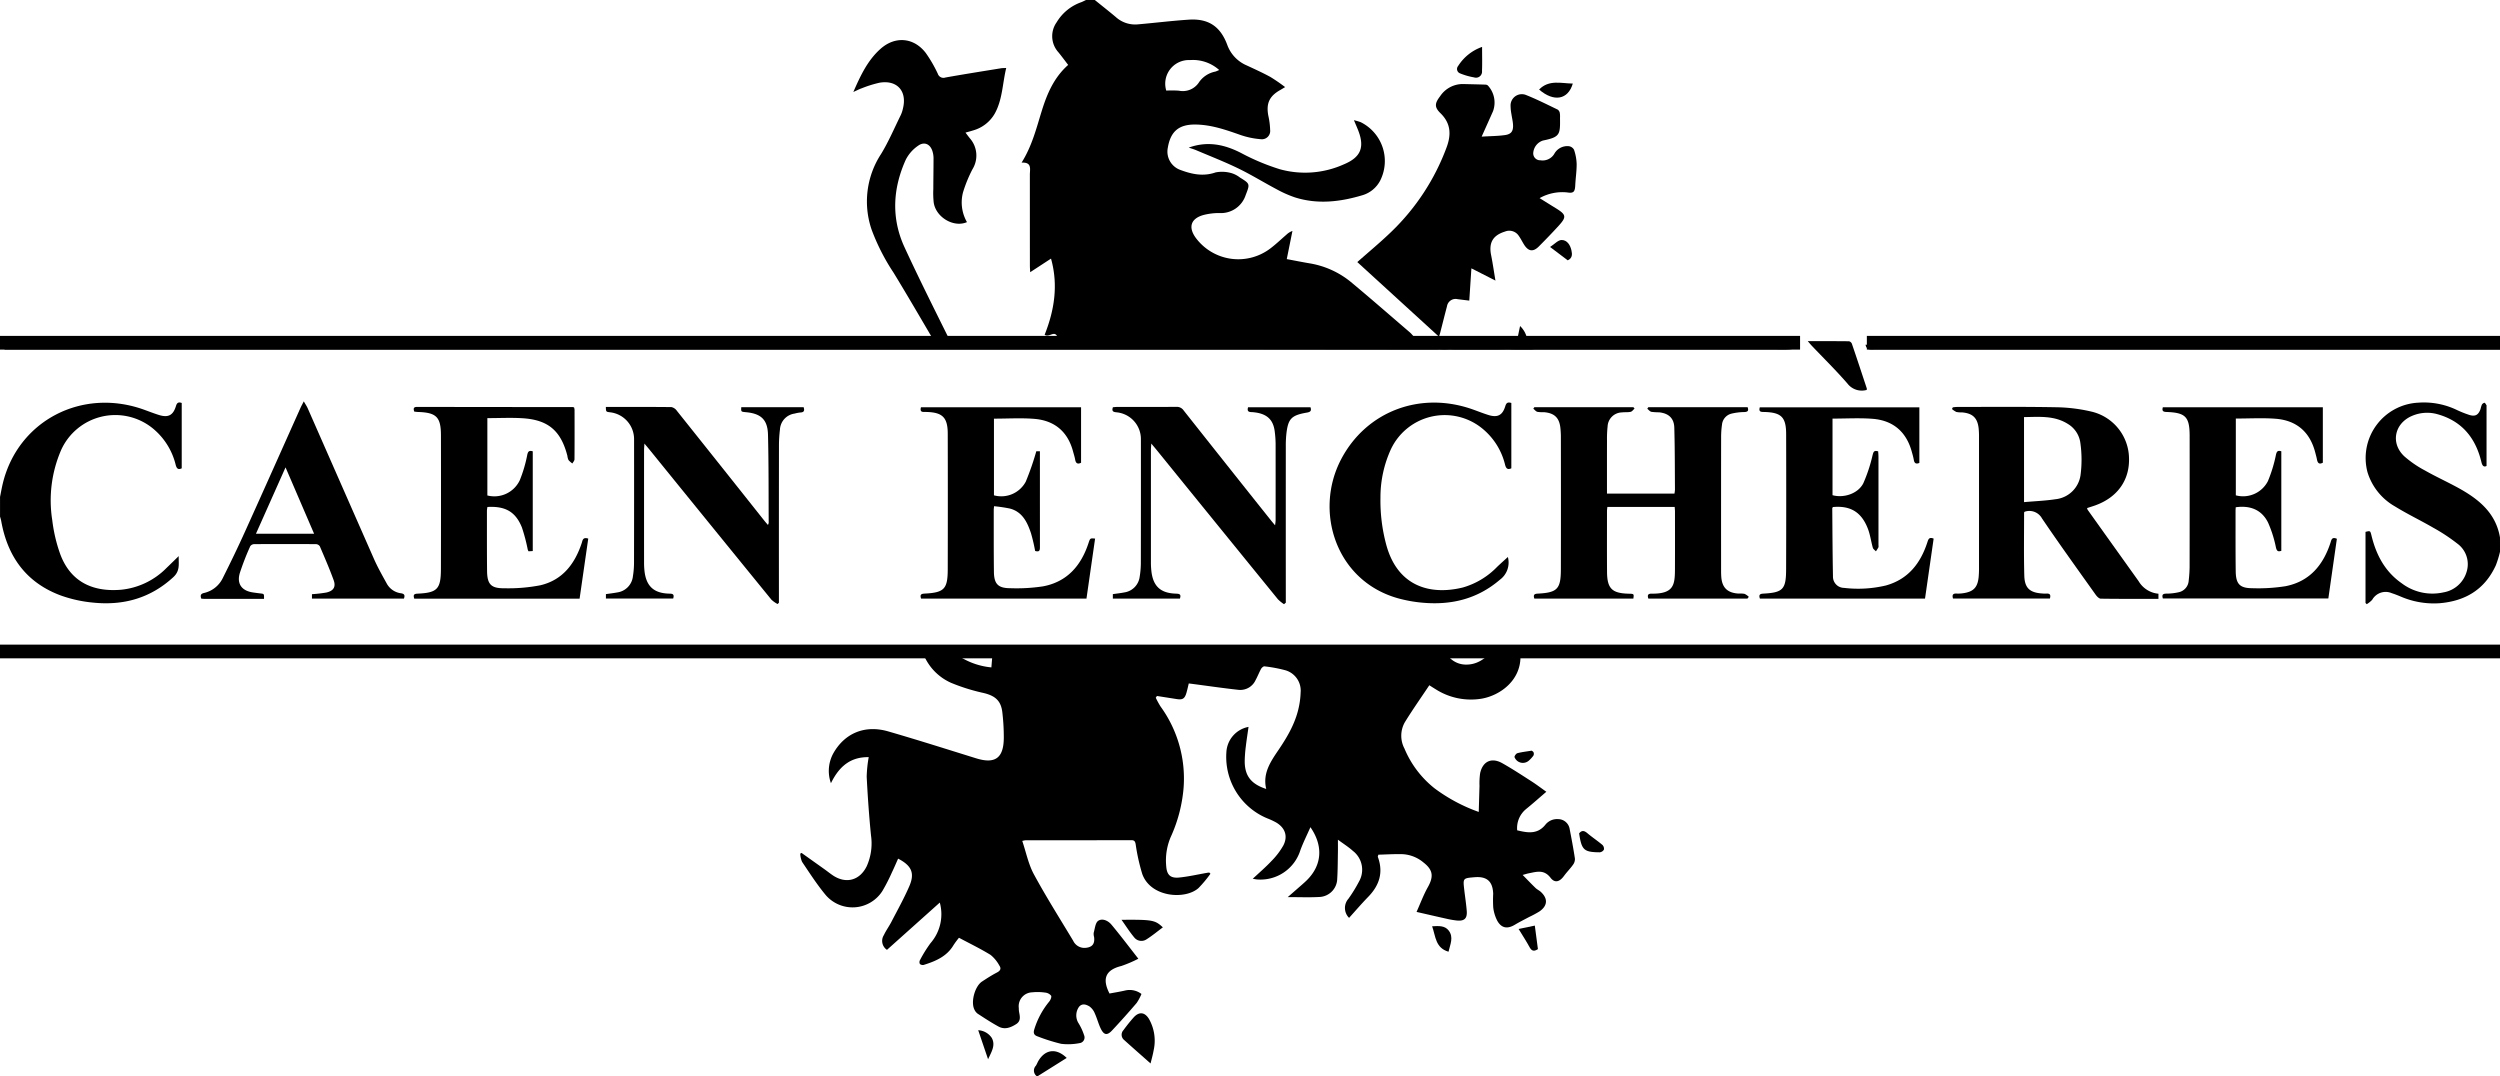 <svg xmlns="http://www.w3.org/2000/svg" xmlns:xlink="http://www.w3.org/1999/xlink" width="546.967" height="235.44" viewBox="0 0 546.967 235.44">
  <defs>
    <clipPath id="clip-path">
      <rect id="Rectangle_99" data-name="Rectangle 99" width="138.823" height="3"/>
    </clipPath>
  </defs>
  <g id="Groupe_186" data-name="Groupe 186" transform="translate(-2061.993 480)">
    <path id="Tracé_29" data-name="Tracé 29" d="M546.96,120.72a22.908,22.908,0,0,1-.909,2.96c-2.408,5.281-6.683,7.845-12.348,8.3a18.275,18.275,0,0,1-8.537-1.491c-.626-.259-1.258-.511-1.9-.714a3.369,3.369,0,0,0-4.269,1.456,5.646,5.646,0,0,1-1.19.956l-.27-.267q0-7.778,0-15.554c1.029-.259,1.042-.262,1.3.784,1.028,4.246,2.954,7.923,6.641,10.479a11.106,11.106,0,0,0,9.086,1.98,6.4,6.4,0,0,0,5.107-4.552,5.573,5.573,0,0,0-2.043-6.121,39.838,39.838,0,0,0-5.278-3.48c-2.759-1.605-5.656-2.98-8.368-4.656a12.958,12.958,0,0,1-6.014-7.5,12.121,12.121,0,0,1,11.108-15.2,16.683,16.683,0,0,1,8.275,1.515,23.02,23.02,0,0,0,2.88,1.162c1.328.415,2.015.012,2.477-1.308a5.619,5.619,0,0,1,.277-.912.864.864,0,0,1,.575-.436c.147,0,.3.34.448.533.019.027.008.078.008.118V101.95c-.591.284-.921,0-1.13-.875-1.252-5.257-4.265-8.963-9.6-10.449a8.335,8.335,0,0,0-5.417.3C523.9,92.517,522.919,96.9,526,99.815a23.216,23.216,0,0,0,4.516,3.106c2.323,1.323,4.764,2.433,7.113,3.712,4.507,2.453,8.392,5.464,9.328,10.967Z" transform="translate(2062 -480)"/>
    <path id="Tracé_30" data-name="Tracé 30" d="M0,108.72c.207-1.01.381-2.027.626-3.027,3.352-13.671,17.329-20.94,30.868-16.062,1.088.392,2.167.816,3.27,1.161,2.034.635,3.108.086,3.729-1.959.21-.693.512-.93,1.26-.671v14.3c-.848.409-1.126-.043-1.324-.769a14.8,14.8,0,0,0-5.107-8.05A13,13,0,0,0,13.386,98.42a27.721,27.721,0,0,0-1.961,15.374,33.807,33.807,0,0,0,1.7,7.317c2.2,6.077,7.009,8.452,13.367,7.915a16.181,16.181,0,0,0,9.952-4.783c.838-.8,1.66-1.613,2.648-2.574-.046,1.722.359,3.187-1.185,4.608-5,4.605-10.89,6.231-17.472,5.572a28.941,28.941,0,0,1-7.214-1.591C5.7,127.438,1.617,121.734.25,113.938a9.009,9.009,0,0,0-.25-.9v-4.32" transform="translate(2062 -480)"/>
    <path id="Tracé_34" data-name="Tracé 34" d="M382.3,130.966H360.631c-.235-.727-.119-1.09.711-1.08,4.889.056,5.093-1.949,5.109-5.374.02-4.2.008-8.4.005-12.6,0-.312-.04-.623-.065-1.007H351.665c-.028.3-.083.606-.083.911,0,4.44-.02,8.88.01,13.32.025,3.632,1.088,4.67,4.744,4.757,1.157.028,1.157.028,1.016,1.072H335.688c-.242-.737-.1-1.044.716-1.086,4.339-.222,5.08-1,5.088-5.378q.028-14.46,0-28.92c0-.638-.039-1.28-.1-1.915-.231-2.262-1.321-3.307-3.619-3.484a7.242,7.242,0,0,1-1.43-.079c-.332-.1-.59-.451-.881-.69l.228-.323H357.36l.252.3c-.282.248-.532.64-.853.711-.615.136-1.276.048-1.909.129a3.212,3.212,0,0,0-3.134,3.065,24.636,24.636,0,0,0-.132,3.112c-.014,3.833-.006,7.666-.006,11.589h14.764a6.59,6.59,0,0,0,.111-.885c-.034-4.518-.016-9.038-.146-13.554-.06-2.072-1.251-3.131-3.337-3.348a12.943,12.943,0,0,1-1.67-.105c-.336-.082-.606-.438-.9-.671l.217-.338h21.734c.238.684.119,1.02-.7,1.055a13.03,13.03,0,0,0-2.835.349,2.736,2.736,0,0,0-2.071,2.4,18.9,18.9,0,0,0-.193,2.624q-.02,14.52-.007,29.04c0,.52,0,1.04.036,1.559.149,2.426,1.334,3.6,3.778,3.743a5.983,5.983,0,0,1,1.312.06,3.544,3.544,0,0,1,.937.655c-.1.13-.2.259-.3.389" transform="translate(2062 -480)"/>
    <path id="Tracé_35" data-name="Tracé 35" d="M427.285,130.945c-.249-.823.023-1.125.789-1.082a7.339,7.339,0,0,0,1.435-.076c2.233-.319,3.146-1.25,3.383-3.488a21.587,21.587,0,0,0,.082-2.276q.008-14.159,0-28.316a18.853,18.853,0,0,0-.071-1.917c-.243-2.358-1.313-3.382-3.691-3.567a5.159,5.159,0,0,1-1.19-.09,4.287,4.287,0,0,1-.965-.644l.186-.368a9.07,9.07,0,0,1,.912-.087c7.239,0,14.48-.069,21.716.067a35.856,35.856,0,0,1,7.822.981,10.643,10.643,0,0,1,8.1,10.107c.161,4.831-2.515,8.615-7.34,10.366-.6.216-1.207.4-1.829.6a1.381,1.381,0,0,0,.113.374q5.569,7.811,11.151,15.614a5.61,5.61,0,0,0,4.345,2.755v1.123c-4.232,0-8.425.024-12.617-.04-.386,0-.857-.5-1.129-.879-3.94-5.537-7.919-11.048-11.73-16.673a3.147,3.147,0,0,0-3.8-1.465c-.042.065-.119.13-.119.2,0,4.6-.079,9.2.046,13.792.075,2.742,1.241,3.73,3.976,3.892a5.891,5.891,0,0,0,.839.023c.774-.065,1.029.269.782,1.077Zm15.541-21.086c2.384-.21,4.649-.295,6.875-.634a6.173,6.173,0,0,0,5.5-5.391,25.985,25.985,0,0,0-.045-6.868,5.714,5.714,0,0,0-2.717-4.2c-2.983-1.892-6.3-1.553-9.617-1.509Z" transform="translate(2062 -480)"/>
    <path id="Tracé_36" data-name="Tracé 36" d="M128.694,117.833c-.633,4.393-1.262,8.76-1.894,13.15H90.629c-.211-.678-.213-1.064.717-1.1,4.318-.193,5.1-1,5.113-5.362q.036-14.638.007-29.277c-.005-4.006-1-4.987-5.034-5.108-.274-.009-.547-.056-.808-.084-.214-.644-.184-1.026.624-1.025q17.037.03,34.074.034a1.14,1.14,0,0,1,.287.1,3.041,3.041,0,0,1,.089.532c.007,3.6.018,7.2-.014,10.8,0,.305-.3.608-.46.911a4.512,4.512,0,0,1-.848-.749,2.946,2.946,0,0,1-.245-.917c-1.4-5.455-4.158-7.863-9.736-8.228-2.547-.167-5.113-.029-7.774-.029v16.919a6.149,6.149,0,0,0,7.1-3.345,29.88,29.88,0,0,0,1.641-5.595c.177-.764.456-.924,1.191-.719v21.824l-.926.052a2.451,2.451,0,0,1-.168-.363,39.179,39.179,0,0,0-1.276-4.848c-1.382-3.446-3.636-4.715-7.547-4.484a5.4,5.4,0,0,0-.108.774c0,4.4-.013,8.8.029,13.2.027,2.935.855,3.849,3.814,3.809a36.754,36.754,0,0,0,7.846-.656c4.844-1.136,7.536-4.668,9.048-9.227.188-.566.209-1.384,1.433-.98" transform="translate(2062 -480)"/>
    <path id="Tracé_37" data-name="Tracé 37" d="M217.457,91.6v16.77a6.073,6.073,0,0,0,6.961-2.989,60,60,0,0,0,2.306-6.657h.787v1.718q0,9.54.005,19.079c0,.69.049,1.364-1.048,1.02a39.26,39.26,0,0,0-.912-3.894c-.808-2.392-1.874-4.666-4.622-5.383a31.437,31.437,0,0,0-3.454-.511c-.036.407-.068.6-.068.789.006,4.519-.016,9.039.037,13.558.031,2.651.9,3.581,3.546,3.592a38.761,38.761,0,0,0,7.162-.4c5.289-.977,8.355-4.508,9.984-9.458.363-1.1.37-1.1,1.444-.995-.628,4.371-1.255,8.736-1.886,13.124H201.511c-.234-.725-.115-1.046.708-1.087,4.369-.22,5.118-.983,5.129-5.343q.036-14.819,0-29.637c-.007-3.587-1.152-4.693-4.764-4.765-.623-.013-1.411.165-1.1-1.022h35.032v12.135c-.714.36-1.14.176-1.294-.689-.1-.587-.293-1.159-.446-1.738-1.159-4.389-4.067-6.826-8.523-7.178-2.887-.228-5.806-.043-8.795-.043" transform="translate(2062 -480)"/>
    <path id="Tracé_38" data-name="Tracé 38" d="M511.269,117.883c-.614,4.3-1.233,8.629-1.864,13.047H473.2c-.219-.68-.116-1.038.717-1.052a12.173,12.173,0,0,0,2.724-.3,2.76,2.76,0,0,0,2.209-2.534,29.042,29.042,0,0,0,.2-2.987q.021-14.335.008-28.672v-.121c-.022-4.058-.9-4.974-4.995-5.125-.669-.025-1.137-.114-.87-1.028H508.2v12.119c-.751.416-1.134.125-1.285-.694-.094-.509-.24-1.009-.369-1.511-1.162-4.53-4.107-7.069-8.731-7.412-2.848-.211-5.724-.04-8.652-.04v16.8a6.107,6.107,0,0,0,7.012-3.094,30.6,30.6,0,0,0,1.77-5.8c.178-.727.389-.974,1.17-.746v21.786c-.681.208-.972.114-1.175-.73a26.036,26.036,0,0,0-1.72-5.441c-1.356-2.763-3.849-3.824-7.078-3.365-.013.254-.04.524-.039.795.006,4.4-.02,8.8.036,13.2.035,2.809.888,3.714,3.672,3.717a38.271,38.271,0,0,0,7.156-.43c5.294-1.005,8.3-4.591,9.91-9.535.191-.587.28-1.347,1.4-.846" transform="translate(2062 -480)"/>
    <path id="Tracé_39" data-name="Tracé 39" d="M421.165,130.967H385.038c-.26-.745-.092-1.044.713-1.088,4.327-.233,5.006-.917,5.02-5.289q.049-14.815.007-29.63c-.009-3.7-1.066-4.726-4.784-4.823-.63-.016-1.292.049-.982-1.02h34.912v12.165c-.736.307-1.106.074-1.222-.712a14.922,14.922,0,0,0-.375-1.51c-1.161-4.519-4.077-7.093-8.709-7.436-2.854-.212-5.736-.039-8.694-.039v16.757c2.477.684,5.6-.343,6.747-2.625a34.019,34.019,0,0,0,2.007-6.084c.187-.666.243-1.188,1.237-.875.019.365.063.789.063,1.214q.006,9.657,0,19.313a1.153,1.153,0,0,1-.013.475,9.375,9.375,0,0,1-.546.861c-.233-.256-.59-.477-.675-.775-.392-1.378-.568-2.831-1.079-4.158-1.408-3.659-3.827-5.106-7.661-4.753-.044.092-.136.2-.135.3.04,4.955.059,9.912.154,14.867a2.448,2.448,0,0,0,2.407,2.519,26.3,26.3,0,0,0,9.172-.526c4.854-1.355,7.558-4.818,9.06-9.41.214-.655.365-1.268,1.387-.842q-.937,6.516-1.887,13.123" transform="translate(2062 -480)"/>
    <path id="Tracé_40" data-name="Tracé 40" d="M280.915,132.188a8.042,8.042,0,0,1-1.327-1.073q-13.254-16.281-26.474-32.59c-.341-.419-.691-.831-1.234-1.483-.04.7-.08,1.081-.081,1.46q0,12.3,0,24.6a16.515,16.515,0,0,0,.11,1.913c.38,3.241,1.995,4.738,5.27,4.863.714.028,1.336.033.96,1.089h-14.67v-.978c.865-.127,1.7-.214,2.511-.376a3.959,3.959,0,0,0,3.362-3.446,18.566,18.566,0,0,0,.253-3.1q.027-13.559.011-27.117a5.875,5.875,0,0,0-5.15-5.722c-.686-.075-1.34-.082-.972-1.131.29-.021.6-.063.915-.063,4.319,0,8.639.012,12.959-.019a1.8,1.8,0,0,1,1.6.783q9.525,12.042,19.1,24.05c.244.307.5.6.9,1.083a10.537,10.537,0,0,0,.123-1.054q.009-8.4,0-16.8a23.209,23.209,0,0,0-.188-2.631c-.319-2.7-1.777-3.995-4.753-4.263-.607-.055-1.419.092-1.091-1.075h13.663c.221.7.075,1.014-.754,1.156-3.5.6-4.181,1.355-4.548,4.9a24.812,24.812,0,0,0-.1,2.515q-.009,16.378,0,32.757v1.423l-.387.326" transform="translate(2062 -480)"/>
    <path id="Tracé_41" data-name="Tracé 41" d="M132.547,89.032c4.852,0,9.6-.02,14.356.036a1.968,1.968,0,0,1,1.182.812q9.577,11.994,19.117,24.021c.236.3.49.578.808.952a1.908,1.908,0,0,0,.163-.451c-.036-6.436.009-12.874-.154-19.306-.084-3.311-1.554-4.618-4.847-4.915-1.056-.1-1.056-.1-1-1.09h13.645c.207.675.155,1.112-.67,1.153a7.413,7.413,0,0,0-1.293.242A3.713,3.713,0,0,0,170.635,94a28.887,28.887,0,0,0-.215,3.466q-.024,16.494-.01,32.987v1.422l-.292.278a6.16,6.16,0,0,1-1.35-.954q-13.332-16.363-26.622-32.761c-.318-.392-.647-.775-1.161-1.391-.039.681-.08,1.056-.08,1.432q-.006,12.3,0,24.59a16.024,16.024,0,0,0,.116,2.032c.406,3.164,2.043,4.654,5.233,4.774.674.026,1.38-.051,1.024,1.073H132.559v-.962c.843-.123,1.67-.214,2.485-.37a3.99,3.99,0,0,0,3.421-3.526,19.03,19.03,0,0,0,.244-3.1q.027-13.494.011-26.989a5.907,5.907,0,0,0-5.217-5.792c-.934-.111-.934-.111-.956-1.18" transform="translate(2062 -480)"/>
    <path id="Tracé_42" data-name="Tracé 42" d="M330.653,88.168v14.29c-.833.379-1.15.022-1.359-.741a14.628,14.628,0,0,0-5.776-8.557A13.006,13.006,0,0,0,304.3,98.3a25.247,25.247,0,0,0-2.28,10.581,36.969,36.969,0,0,0,1.269,10.314c2.49,9.164,9.67,11.086,16.771,9.335A16.891,16.891,0,0,0,327.567,124c.776-.735,1.574-1.445,2.329-2.136a4.667,4.667,0,0,1-1.751,4.978c-4.916,4.207-10.592,5.575-16.854,5.027a29.921,29.921,0,0,1-5.413-.967c-13.616-3.8-18.412-18.987-12.5-30.346,5.509-10.581,17.418-15.1,28.96-10.933,1.088.392,2.167.817,3.27,1.165,2.03.64,3.116.088,3.732-1.946.209-.689.519-.93,1.312-.675" transform="translate(2062 -480)"/>
    <path id="Tracé_43" data-name="Tracé 43" d="M57.755,131.024c-4.411,0-8.724,0-13.037,0-.234,0-.468-.035-.695-.053-.216-.66-.171-1.057.611-1.235a6.06,6.06,0,0,0,4.15-3.365c1.644-3.28,3.242-6.587,4.754-9.93,4.1-9.056,8.135-18.136,12.2-27.205.173-.385.38-.755.719-1.425.382.669.659,1.065.85,1.5q7.255,16.5,14.512,32.991c.805,1.82,1.791,3.563,2.756,5.307a4.143,4.143,0,0,0,3.131,2.189c.787.111.921.453.662,1.17H68.243V130a30.78,30.78,0,0,0,3.122-.357c1.577-.338,2.166-1.228,1.629-2.706-.911-2.51-1.979-4.964-3.029-7.42a1.07,1.07,0,0,0-.824-.465q-6.775-.043-13.552,0a1.08,1.08,0,0,0-.844.446,57.181,57.181,0,0,0-2.29,5.9c-.688,2.359.447,3.867,2.883,4.221.553.08,1.107.155,1.662.22.779.091.779.086.755,1.18m4.71-28.764-6.473,14.52H68.713c-2.076-4.826-4.1-9.529-6.248-14.52" transform="translate(2062 -480)"/>
    <path id="Tracé_45" data-name="Tracé 45" d="M408.4,85.314a3.958,3.958,0,0,1-4.216-1.408c-2.488-2.864-5.2-5.532-7.82-8.284-.239-.252-.456-.522-.855-.981,3.158,0,6.094-.011,9.03.024a.915.915,0,0,1,.621.541c1.108,3.248,2.183,6.508,3.259,9.767a.94.94,0,0,1-.019.341" transform="translate(2062 -480)"/>
    <g id="Groupe_129" data-name="Groupe 129">
      <path id="Tracé_28" data-name="Tracé 28" d="M205.116,76.284c-.313-.7-.491-1.216-.763-1.679-2.937-4.989-5.839-10-8.857-14.941a46,46,0,0,1-4.783-9.363,18.992,18.992,0,0,1,2.069-16.645c1.65-2.713,2.9-5.669,4.312-8.527a7.053,7.053,0,0,0,.471-1.478c.894-3.748-1.323-6.2-5.134-5.556a25.353,25.353,0,0,0-3.868,1.207c-.551.187-1.07.467-1.872.824,1.593-3.649,3.155-6.962,5.969-9.455,3.193-2.83,7.271-2.481,9.872.908a29.007,29.007,0,0,1,2.638,4.548,1.3,1.3,0,0,0,1.665.833c4.05-.722,8.114-1.363,12.174-2.025.307-.05.625-.037,1.129-.062-.832,3.442-.8,6.98-2.564,10.079a7.908,7.908,0,0,1-4.643,3.572c-.489.16-.99.285-1.7.488.363.476.651.869.956,1.248a5.705,5.705,0,0,1,.573,6.762,29.771,29.771,0,0,0-2.075,5.074,8.659,8.659,0,0,0,.866,6.5c-2.85,1.259-6.758-1.009-7.268-4.239a19.006,19.006,0,0,1-.093-2.984c.006-2.279.047-4.558.048-6.837a5.128,5.128,0,0,0-.192-1.3c-.449-1.675-1.777-2.356-3.179-1.356a8.21,8.21,0,0,0-2.706,3.068c-2.843,6.313-3.2,12.8-.268,19.153,3.294,7.142,6.841,14.166,10.326,21.217a1.842,1.842,0,0,0,1.29.927c7.239.061,14.478.048,21.717.049.155,0,.311-.035.765-.089a10.865,10.865,0,0,0-.742-2.7c-.684-1.177-1.735.411-2.7-.262,2.1-5.3,3.027-10.808,1.392-16.662l-4.556,2.974c-.028-.584-.066-1-.066-1.415q-.006-9.958-.007-19.917c0-1.226.509-2.77-1.81-2.639,2.3-3.665,3.245-7.563,4.429-11.368,1.165-3.739,2.675-7.276,5.764-10.011-.747-.97-1.426-1.9-2.152-2.785a5.244,5.244,0,0,1-.367-6.547A10.224,10.224,0,0,1,236.545.488c.361-.138.7-.324,1.056-.488h1.92c1.533,1.241,3.086,2.46,4.6,3.731a6.3,6.3,0,0,0,4.73,1.607c3.743-.321,7.474-.787,11.22-1.036,4.33-.288,6.947,1.486,8.446,5.556a7.755,7.755,0,0,0,4.261,4.465c1.737.808,3.486,1.6,5.166,2.518a37.476,37.476,0,0,1,3.215,2.213c-.478.288-.756.466-1.042.626-2.422,1.351-3.15,2.973-2.62,5.691a16.09,16.09,0,0,1,.387,3.072,1.816,1.816,0,0,1-2.035,2.012,17.9,17.9,0,0,1-4.414-.909c-3.213-1.129-6.4-2.256-9.866-2.3-3.623-.046-5.466,1.469-6.071,5.062a4.251,4.251,0,0,0,2.657,4.839c2.531.956,5.067,1.532,7.822.566a7.429,7.429,0,0,1,3.486.177,5.64,5.64,0,0,1,1.792.937c2.237,1.384,2.234,1.4,1.283,3.831a5.7,5.7,0,0,1-5.809,3.952,13.934,13.934,0,0,0-3.418.426c-2.82.781-3.408,2.713-1.643,5.078a11.586,11.586,0,0,0,16.241,2.26c1.243-.936,2.371-2.024,3.553-3.042a3.654,3.654,0,0,1,1.3-.805l-1.242,6.162c1.615.3,3.2.62,4.789.891a19.21,19.21,0,0,1,9.21,4.091c4.334,3.6,8.575,7.312,12.853,10.98a6.253,6.253,0,0,1,.513.5,9.249,9.249,0,0,0,7.91,3.287c4.417-.315,8.874-.088,13.313-.031.929.012,1.441-.306,1.632-1.172.282-1.278.542-2.561.825-3.907A5.294,5.294,0,0,1,334.2,74.9c.09,1.411.734,1.523,1.883,1.525C355.4,76.455,204.423,76.284,205.116,76.284Zm61.617-60.97a8.608,8.608,0,0,0-6.371-2.171,5.173,5.173,0,0,0-5.206,6.677,23.247,23.247,0,0,1,2.748.019,4.217,4.217,0,0,0,4.332-1.712,5.631,5.631,0,0,1,3.646-2.457,6.852,6.852,0,0,0,.851-.356" transform="translate(2062 -480)"/>
      <path id="Tracé_33" data-name="Tracé 33" d="M321.451,65.77c-.976-.12-1.764-.209-2.55-.316a1.906,1.906,0,0,0-2.325,1.553c-.5,1.89-.971,3.79-1.457,5.684-.068.266-.154.527-.288.979L296.953,57.339c2.539-2.251,5.1-4.362,7.481-6.668a49.464,49.464,0,0,0,12.047-18.405c1.04-2.785.959-5.261-1.318-7.484-1.385-1.353-1.269-2.189-.086-3.734a5.951,5.951,0,0,1,5.089-2.66c1.6.044,3.2.073,4.794.124a.948.948,0,0,1,.542.177,5.505,5.505,0,0,1,1.144,5.645c-.771,1.735-1.551,3.467-2.488,5.559,1.989-.122,3.577-.12,5.131-.344,1.367-.2,1.816-.878,1.733-2.273-.047-.793-.246-1.575-.358-2.365a9.939,9.939,0,0,1-.174-1.659,2.468,2.468,0,0,1,3.456-2.436c2.332.934,4.582,2.074,6.849,3.162a1.16,1.16,0,0,1,.459.723,4.856,4.856,0,0,1,.047,1.075c.059,3.682.009,4.209-3.732,4.971a3.085,3.085,0,0,0-2.115,2.633,1.512,1.512,0,0,0,1.568,1.689,2.972,2.972,0,0,0,3.107-1.547,3.246,3.246,0,0,1,3.057-1.541,1.516,1.516,0,0,1,1.179.778,10.585,10.585,0,0,1,.579,3.11c.015,1.549-.233,3.1-.306,4.651-.066,1.409-.338,1.808-1.713,1.588a10.084,10.084,0,0,0-6.086,1.241c1.252.778,2.4,1.5,3.561,2.213,2.285,1.415,2.378,1.9.571,3.873-1.4,1.534-2.847,3.028-4.315,4.5-1.233,1.234-2.272,1.081-3.217-.412-.4-.64-.732-1.334-1.175-1.946a2.469,2.469,0,0,0-2.975-.921c-2.686.828-3.609,2.445-3.053,5.2.354,1.754.6,3.529.941,5.534l-5.261-2.68c-.16,2.434-.309,4.687-.465,7.063" transform="translate(2062 -480)"/>
      <path id="Tracé_44" data-name="Tracé 44" d="M260.075,32.295c4.079-1.474,7.792-.707,11.474,1.19a48.472,48.472,0,0,0,8.465,3.544,20.654,20.654,0,0,0,13.954-1.054c3.769-1.557,4.653-3.746,3.143-7.542-.246-.617-.514-1.227-.9-2.135a12.823,12.823,0,0,1,1.449.417,9.489,9.489,0,0,1,4.327,12.743,6.434,6.434,0,0,1-3.853,3.236c-4.9,1.474-9.86,2.072-14.851.483a25,25,0,0,1-4.034-1.8c-2.789-1.474-5.48-3.143-8.314-4.518-3.008-1.46-6.133-2.678-9.213-3.987-.535-.228-1.1-.387-1.651-.578" transform="translate(2062 -480)"/>
      <path id="Tracé_46" data-name="Tracé 46" d="M324.254,10.262c0,1.9.051,3.574-.018,5.242a1.328,1.328,0,0,1-1.75,1.425,14.489,14.489,0,0,1-3.053-.877,1.019,1.019,0,0,1-.42-1.614,10.21,10.21,0,0,1,5.241-4.176" transform="translate(2062 -480)"/>
      <path id="Tracé_47" data-name="Tracé 47" d="M344.1,18.283c-1.032,3.546-4.143,4.1-7.373,1.307,2.17-2.222,4.828-1.335,7.373-1.307" transform="translate(2062 -480)"/>
      <path id="Tracé_48" data-name="Tracé 48" d="M343,56.961l-3.871-2.925c.97-.621,1.749-1.526,2.529-1.526,1.18,0,1.881,1.071,2.143,2.262.188.857.239,1.679-.8,2.189" transform="translate(2062 -480)"/>
    </g>
    <g id="Groupe_130" data-name="Groupe 130">
      <path id="Tracé_27" data-name="Tracé 27" d="M332.736,142.57a4.223,4.223,0,0,0-.092.676c.266,5.527-4.393,8.9-8.488,9.614a14.338,14.338,0,0,1-10.1-2.088c-.409-.245-.807-.507-1.349-.849-1.8,2.706-3.667,5.345-5.355,8.094a6,6,0,0,0-.078,5.766,21.776,21.776,0,0,0,6.588,8.7,36.633,36.633,0,0,0,9.661,5.158c.059-2.03.109-3.877.167-5.724a15.486,15.486,0,0,1,.135-2.732c.565-2.63,2.5-3.532,4.859-2.2,2.191,1.234,4.3,2.62,6.414,3.98,1.065.684,2.073,1.457,3.213,2.265-1.551,1.328-2.975,2.6-4.456,3.8a5.362,5.362,0,0,0-1.921,4.634c2.225.529,4.374.946,6.124-1.172a3.267,3.267,0,0,1,2.845-1.278,2.568,2.568,0,0,1,2.512,2.164c.415,2.157.827,4.316,1.152,6.487a2.117,2.117,0,0,1-.44,1.361c-.6.843-1.344,1.581-1.953,2.417-.931,1.278-1.992,1.641-2.94.406-1.458-1.9-3.091-1.3-4.818-.971-.312.06-.615.165-1.289.349,1.027,1.044,1.906,1.968,2.823,2.853.34.329.8.531,1.151.853,1.594,1.468,1.5,3.04-.3,4.28a22.741,22.741,0,0,1-2.211,1.191c-1.054.564-2.13,1.094-3.154,1.709-1.628.976-2.918.79-3.855-.855a8.427,8.427,0,0,1-.888-2.923,27.43,27.43,0,0,1-.011-2.995c-.093-2.706-1.377-3.836-4.059-3.617-2.557.209-2.564.211-2.274,2.728.178,1.548.424,3.09.548,4.642.133,1.669-.529,2.275-2.2,2.1a18.936,18.936,0,0,1-2.125-.363c-2.136-.473-4.267-.97-6.655-1.515.849-1.892,1.523-3.729,2.468-5.415,1.307-2.333,1.145-3.759-.95-5.4a7.761,7.761,0,0,0-4.608-1.82c-1.776-.047-3.557.071-5.266.116-.086.335-.139.42-.118.476,1.263,3.4.338,6.24-2.116,8.759-1.446,1.483-2.794,3.063-4.174,4.587a3.053,3.053,0,0,1-.146-4.178,31.589,31.589,0,0,0,2.319-3.768,5.192,5.192,0,0,0-1.353-6.716c-.923-.839-2-1.508-3.261-2.442,0,1.151.013,1.932,0,2.713-.039,1.957-.031,3.917-.154,5.87a4.065,4.065,0,0,1-3.917,3.951c-2.183.121-4.378.026-6.906.026.859-.749,1.5-1.306,2.143-1.87.66-.582,1.337-1.146,1.967-1.759,3.358-3.269,3.739-7.5.85-11.669-.791,1.8-1.607,3.408-2.216,5.092a9.142,9.142,0,0,1-9.4,6.348c-.266-.013-.529-.079-1-.152,1.467-1.377,2.859-2.563,4.1-3.889a15.87,15.87,0,0,0,2.59-3.4c1.048-2.018.394-3.853-1.559-5.021a16.694,16.694,0,0,0-2.061-.954,14.555,14.555,0,0,1-8.836-14.474,5.946,5.946,0,0,1,4.841-5.493c-.2,1.447-.425,2.854-.592,4.267a30.217,30.217,0,0,0-.24,3.1c-.045,3.284,1.337,5.123,4.705,6.213-.819-3.415.949-5.969,2.686-8.534,2.073-3.061,3.911-6.234,4.558-9.945a17.623,17.623,0,0,0,.283-2.619,4.634,4.634,0,0,0-3.446-4.9,30.783,30.783,0,0,0-4.465-.826c-.222-.032-.6.293-.739.544-.442.8-.765,1.671-1.21,2.472a3.676,3.676,0,0,1-3.734,2.123c-3.371-.365-6.728-.862-10.091-1.3-.232-.031-.465-.058-.788-.1-.178.721-.321,1.416-.522,2.093-.372,1.251-.839,1.529-2.122,1.326l-4.319-.678-.261.386a19.618,19.618,0,0,0,1.036,1.9,26.809,26.809,0,0,1,5.05,17.854,32.226,32.226,0,0,1-2.815,10.726,13.038,13.038,0,0,0-.985,6.327c.126,1.945.906,2.725,2.84,2.531,2.059-.207,4.09-.68,6.134-1.036.148-.026.3-.039.446-.058l.26.263a26.563,26.563,0,0,1-2.619,3.14c-2.916,2.593-10.475,2.042-12.3-3.09a42.856,42.856,0,0,1-1.445-6.521c-.121-.648-.315-.875-.969-.873q-11.58.028-23.159.023a5.294,5.294,0,0,0-.681.145c.835,2.471,1.338,5.073,2.541,7.295,2.681,4.95,5.7,9.715,8.6,14.545a2.717,2.717,0,0,0,2.631,1.557c1.525-.114,2.135-.841,1.945-2.359a2.548,2.548,0,0,1-.087-.948c.267-.915.357-2.192.992-2.617.926-.621,2.181-.008,2.886.835,1.961,2.344,3.8,4.792,5.89,7.462a27.123,27.123,0,0,1-3.736,1.594c-3.384.845-4.259,2.731-2.575,6.02,1.141-.217,2.315-.4,3.47-.671a4.261,4.261,0,0,1,3.523.767,10.348,10.348,0,0,1-1.066,1.987q-2.611,3.054-5.359,5.989c-1.067,1.142-1.77,1.043-2.462-.359-.527-1.068-.813-2.254-1.312-3.338a3.49,3.49,0,0,0-1.184-1.559c-.681-.4-1.577-.754-2.286.106a3.226,3.226,0,0,0-.158,3.473,12.271,12.271,0,0,1,1.28,2.741,1.247,1.247,0,0,1-1.033,1.721,12.725,12.725,0,0,1-3.991.147,39.917,39.917,0,0,1-5.126-1.615c-.768-.255-1.021-.689-.75-1.547a17.722,17.722,0,0,1,3.265-6.081c.281-.338.568-1.018.413-1.286a1.89,1.89,0,0,0-1.3-.679,11.466,11.466,0,0,0-2.86-.056,3.041,3.041,0,0,0-2.907,3.439,4.86,4.86,0,0,0,.059.837c.186,1,.438,2-.648,2.687-1.2.758-2.492,1.257-3.837.527-1.573-.854-3.074-1.843-4.576-2.82a2.317,2.317,0,0,1-.727-.929c-.814-1.679.129-5.093,1.69-6.107,1.071-.7,2.148-1.4,3.279-1.983.739-.385.952-.862.51-1.5a7.767,7.767,0,0,0-1.917-2.333c-2.2-1.356-4.541-2.486-6.923-3.759a19.008,19.008,0,0,0-1.186,1.6c-1.476,2.506-3.935,3.524-6.521,4.34a.968.968,0,0,1-.839-.2.9.9,0,0,1,0-.82,28.238,28.238,0,0,1,2.323-3.742,9.628,9.628,0,0,0,2.027-8.878l-11.559,10.346a2.354,2.354,0,0,1-.674-3.234c.473-1.008,1.144-1.922,1.657-2.914,1.339-2.586,2.769-5.136,3.919-7.806,1.228-2.85.475-4.48-2.463-6-.454,1.013-.881,2.033-1.364,3.026a39.189,39.189,0,0,1-2.072,4.046,7.738,7.738,0,0,1-12.441.847c-1.882-2.271-3.488-4.775-5.14-7.226a5.09,5.09,0,0,1-.392-1.783l.273-.17q2.52,1.793,5.038,3.586c.586.419,1.147.871,1.74,1.278,2.883,1.983,5.944,1.213,7.487-1.941a12.225,12.225,0,0,0,.936-6.778c-.424-4.253-.72-8.521-.939-12.79a28.01,28.01,0,0,1,.442-4.3c-4.041-.079-6.512,2.1-8.264,5.7a7.992,7.992,0,0,1,.589-6.658c2.506-4.33,6.877-6.142,11.938-4.677,6.442,1.865,12.833,3.9,19.239,5.889,4.132,1.28,6.005-.029,6.053-4.4a46.572,46.572,0,0,0-.315-5.622c-.284-2.575-1.554-3.661-4.123-4.274a42.134,42.134,0,0,1-7.049-2.2,11.578,11.578,0,0,1-6.019-6.1c-.156-.351-.706-.585-1.123-.74C200.67,142.476,200.275,142.57,332.736,142.57Zm-16.481.066a4.979,4.979,0,0,0,4.353,2.766c2.227.065,3.995-.974,5.648-2.766Zm-107.7.008a15.642,15.642,0,0,0,8.34,3.374c.094-1.171.18-2.234.272-3.374Z" transform="translate(2062 -480)"/>
      <path id="Tracé_32" data-name="Tracé 32" d="M226.8,235.44a1.53,1.53,0,0,1-.185-2.257c.225-.323.352-.713.553-1.055,1.518-2.578,3.949-2.871,6.205-.666l-6.333,3.978Z" transform="translate(2062 -480)"/>
      <path id="Tracé_49" data-name="Tracé 49" d="M251.723,232.672c-1.982-1.757-3.9-3.434-5.787-5.139a1.471,1.471,0,0,1-.143-2.154,34.86,34.86,0,0,1,2.248-2.8c1.183-1.29,2.414-1.148,3.325.34a9.665,9.665,0,0,1,1.014,6.952c-.16.931-.429,1.843-.657,2.8" transform="translate(2062 -480)"/>
      <path id="Tracé_50" data-name="Tracé 50" d="M245.359,201.24c6.767-.052,7.335.047,9.053,1.653-1.2.891-2.321,1.828-3.546,2.6a2,2,0,0,1-2.721-.4c-.977-1.164-1.792-2.465-2.786-3.86" transform="translate(2062 -480)"/>
      <path id="Tracé_51" data-name="Tracé 51" d="M345.482,182.34c.573-.719,1.11-.634,1.788-.062,1.066.9,2.238,1.679,3.308,2.577a1.166,1.166,0,0,1,.33,1.028,1.19,1.19,0,0,1-.924.592c-3.474-.039-3.944-.489-4.5-4.135" transform="translate(2062 -480)"/>
      <path id="Tracé_52" data-name="Tracé 52" d="M316.909,208.224c-2.894-.843-2.8-3.36-3.585-5.566,1.447-.08,2.785-.177,3.637.949,1.109,1.465.315,3.01-.052,4.617" transform="translate(2062 -480)"/>
      <path id="Tracé_53" data-name="Tracé 53" d="M332.243,203.248l3.548-.739c.235,1.778.456,3.452.679,5.146-.791.522-1.334.486-1.819-.411-.71-1.315-1.538-2.566-2.408-4" transform="translate(2062 -480)"/>
      <path id="Tracé_54" data-name="Tracé 54" d="M216.171,231.752c-.767-2.257-1.43-4.209-2.159-6.353a3.792,3.792,0,0,1,2.957,1.668c.876,1.593,0,2.968-.8,4.685" transform="translate(2062 -480)"/>
      <path id="Tracé_55" data-name="Tracé 55" d="M335.1,164.236c.07.058.335.176.416.37a.878.878,0,0,1-.035.72,6.848,6.848,0,0,1-.957,1.052,1.961,1.961,0,0,1-3.169-.719c-.068-.216.345-.8.626-.873.95-.254,1.941-.356,3.119-.55" transform="translate(2062 -480)"/>
    </g>
    <line id="Ligne_3" data-name="Ligne 3" x2="546" transform="translate(2062.5 -337.465)" fill="none" stroke="#282828" stroke-width="1.2"/>
    <g id="Groupe_125" data-name="Groupe 125" transform="translate(2470.137 -406.511)">
      <g id="Groupe_124" data-name="Groupe 124" clip-path="url(#clip-path)">
        <path id="Tracé_57" data-name="Tracé 57" d="M138.823,2.99q-68.5,0-136.991,0C1.113,2.987.265,3.2,0,1.929H11.074Q65.713,1.912,120.352,1.9c6.157,0,12.314.083,18.471.128Z"/>
      </g>
    </g>
    <path id="Tracé_57-2" data-name="Tracé 57" d="M0,2.99q193.826,0,387.648,0c2.035,0,4.434.211,5.184-1.058H361.5Q206.882,1.913,52.268,1.9C34.845,1.9,0,2.03,0,2.03Z" transform="translate(2062.993 -406.511)"/>
    <rect id="Rectangle_99-2" data-name="Rectangle 99" width="393.832" height="3" transform="translate(2061.993 -406.511)"/>
    <rect id="Rectangle_131" data-name="Rectangle 131" width="138.525" height="3" transform="translate(2470.435 -406.511)"/>
    <rect id="Rectangle_132" data-name="Rectangle 132" width="546.967" height="3" transform="translate(2061.993 -338.965)"/>
  </g>
</svg>
